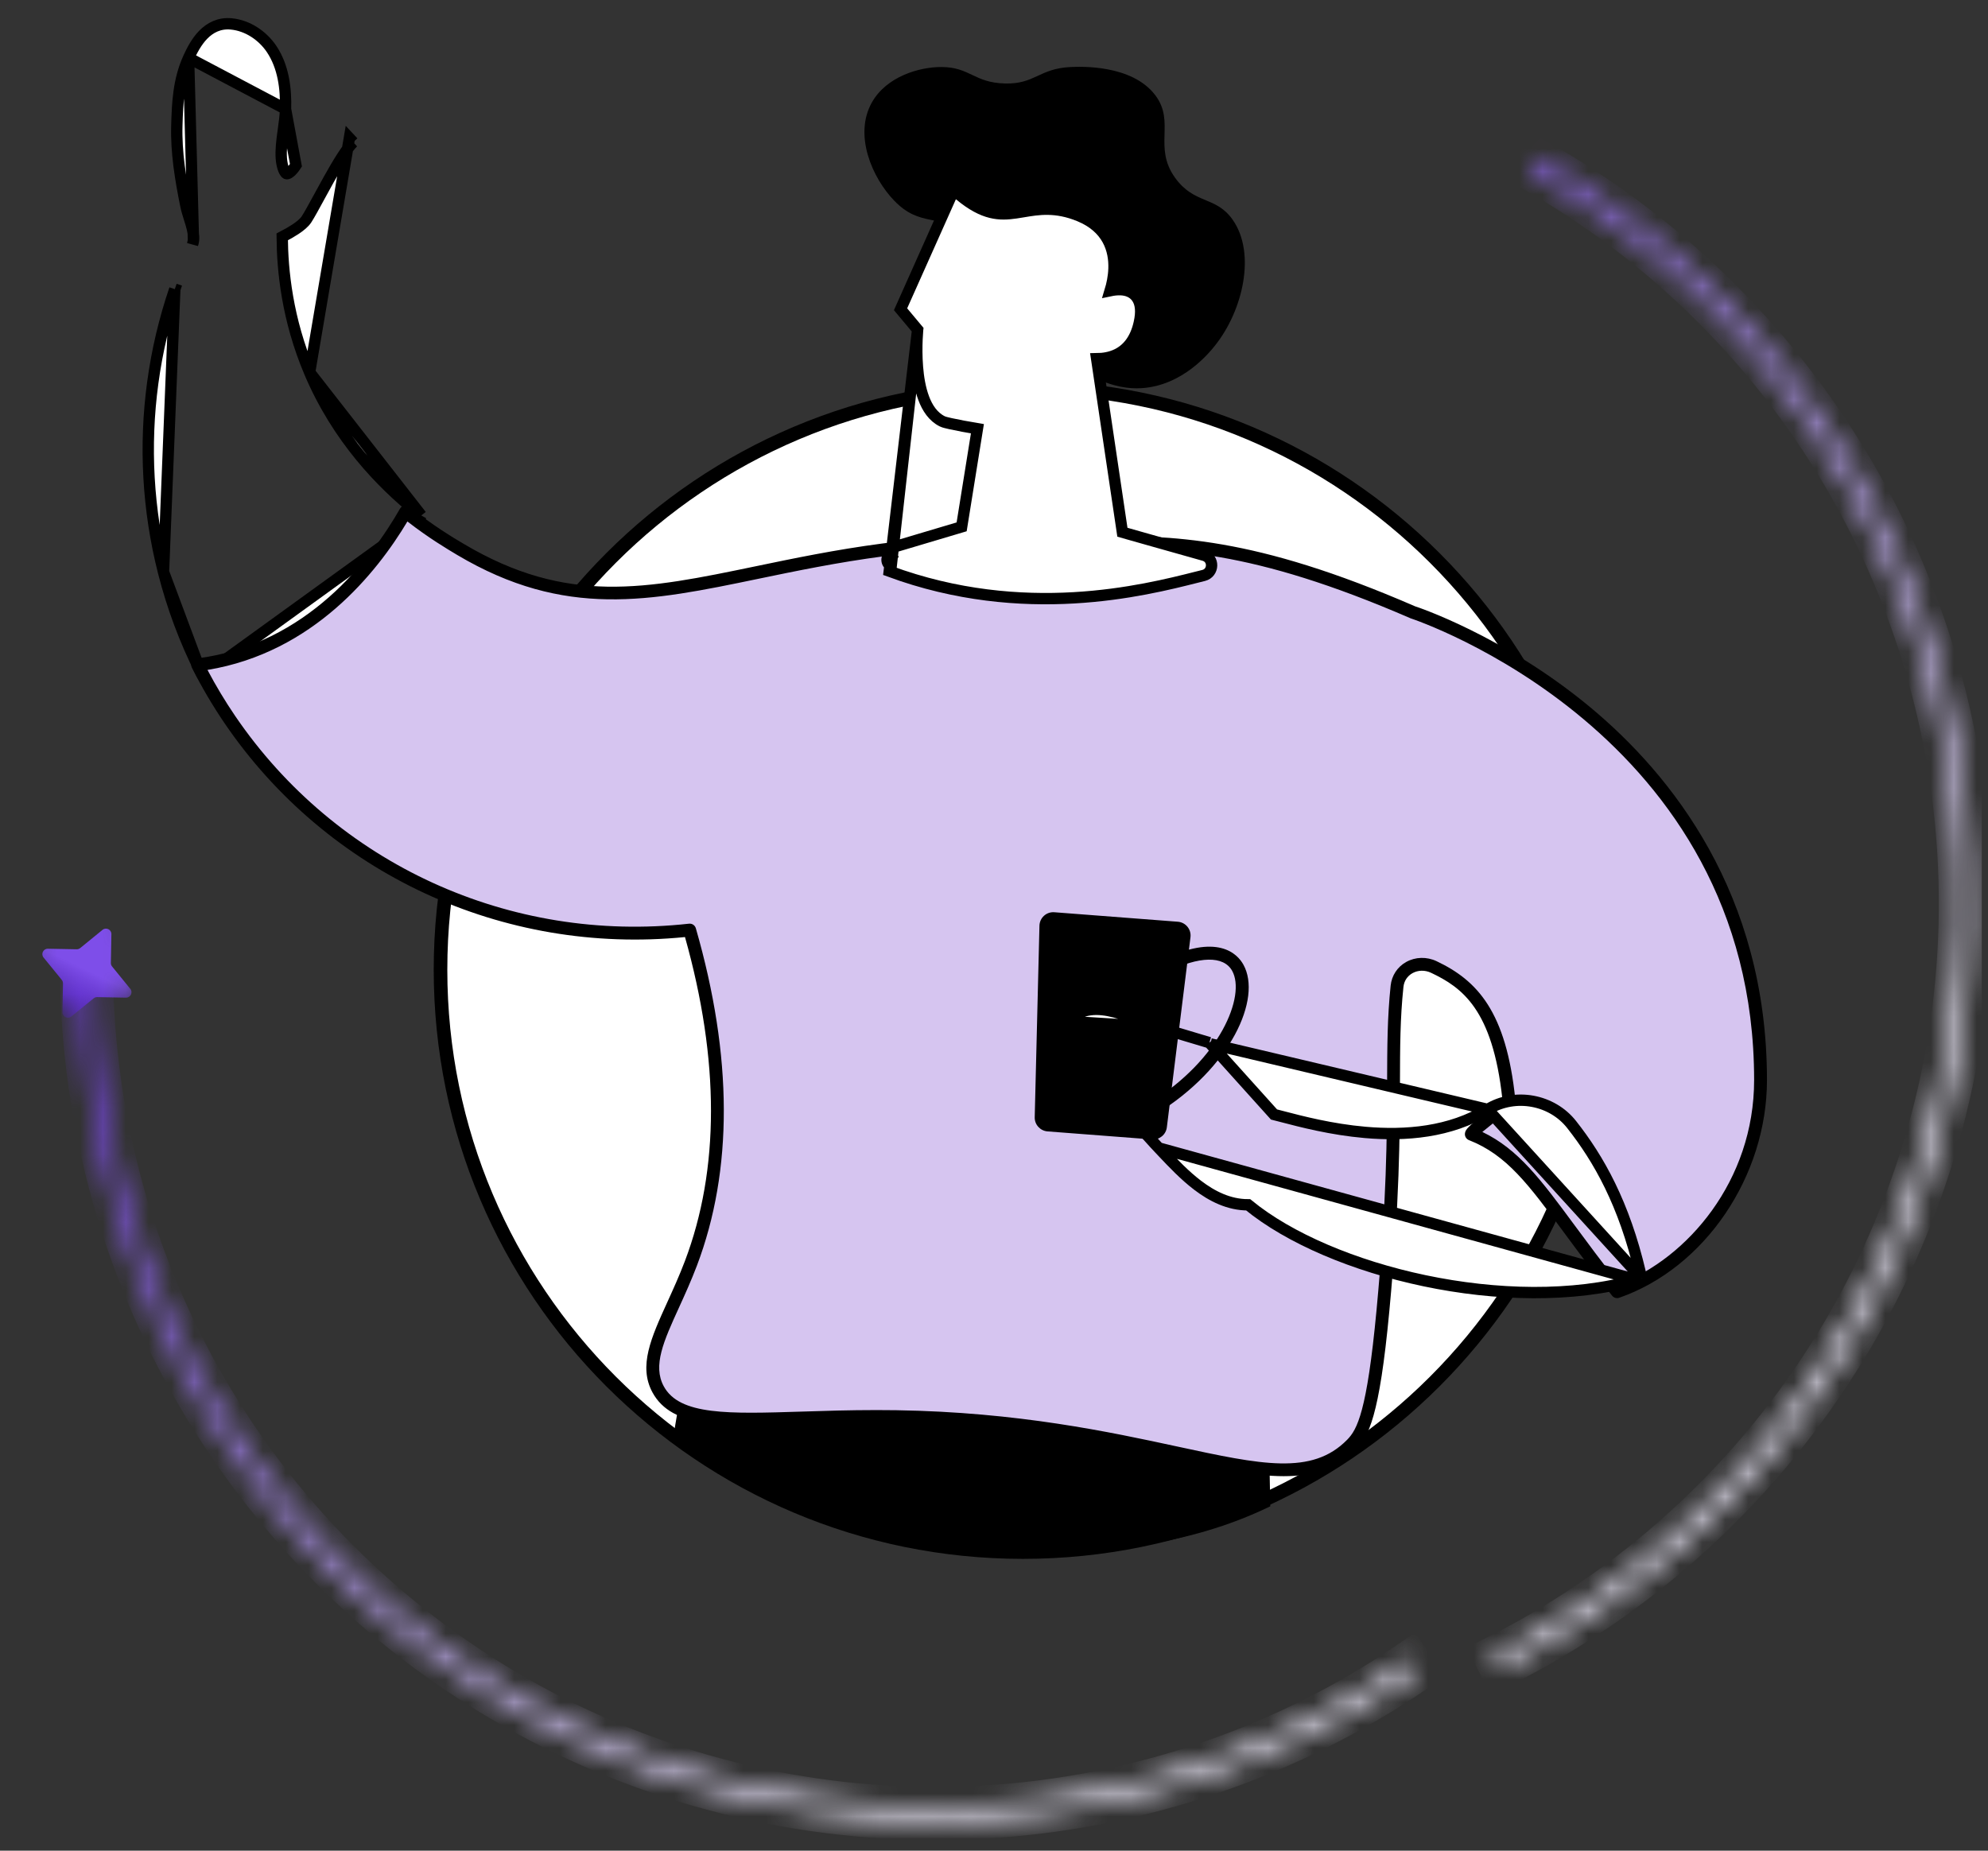 <svg width="87" height="81" viewBox="0 0 87 81" fill="none" xmlns="http://www.w3.org/2000/svg">
<rect x="0" y="0" width="87" height="81" fill="#333333" stroke="none"/>
<g clip-path="url(#clip0_2016_129)">
<path d="M44.767 67.931C58.843 67.931 70.255 56.519 70.255 42.442C70.255 28.366 58.843 16.954 44.767 16.954C30.69 16.954 19.278 28.366 19.278 42.442C19.278 56.519 30.69 67.931 44.767 67.931Z" fill="white" stroke="black" stroke-width="0.595"/>
<path d="M30.004 59.695L55.521 61.132C55.521 61.132 55.534 63.373 55.591 65.927C51.959 67.698 47.905 68.056 43.593 68.056C38.398 68.056 33.583 65.536 29.44 63.03L30.004 59.695Z" fill="black"/>
<path d="M8.253 2.533C7.812 3.508 7.768 4.475 7.739 5.495C7.705 6.679 7.903 7.851 8.131 8.986C8.169 9.177 8.233 9.383 8.294 9.575C8.32 9.658 8.345 9.739 8.367 9.814C8.445 10.083 8.491 10.316 8.466 10.523L8.253 2.533ZM8.253 2.533C8.4 2.211 8.6 1.822 8.891 1.523C9.19 1.216 9.593 0.996 10.122 1.047C10.844 1.115 11.496 1.566 11.883 2.14C12.408 2.921 12.521 3.89 12.496 4.774M8.253 2.533L12.496 4.774ZM12.496 4.774C12.487 5.067 12.443 5.389 12.4 5.701C12.383 5.819 12.367 5.935 12.353 6.047C12.301 6.474 12.277 6.867 12.35 7.205C12.389 7.388 12.441 7.496 12.485 7.553C12.524 7.604 12.547 7.604 12.553 7.604C12.569 7.605 12.617 7.597 12.695 7.535C12.771 7.475 12.859 7.376 12.951 7.233L12.496 4.774ZM13.55 16.295C12.562 13.961 12.36 11.814 12.35 10.368C12.561 10.259 12.76 10.146 12.929 10.034C13.126 9.903 13.312 9.756 13.415 9.598C13.548 9.393 13.754 9.013 13.988 8.583C14.116 8.348 14.252 8.098 14.389 7.853C14.586 7.5 14.787 7.153 14.975 6.861C15.167 6.564 15.333 6.341 15.459 6.224C15.459 6.224 15.459 6.224 15.459 6.224L15.29 6.043L13.55 16.295ZM13.55 16.295C14.769 19.172 16.685 21.153 18.272 22.427L18.437 22.56M13.55 16.295L18.437 22.56ZM18.437 22.56L18.332 22.744ZM18.437 22.56L18.332 22.744ZM18.332 22.744C17.004 25.069 14.082 28.919 9.049 29.562L8.875 29.584M18.332 22.744L8.875 29.584ZM8.875 29.584L8.796 29.427ZM8.875 29.584L8.796 29.427ZM8.796 29.427C8.091 28.029 7.54 26.552 7.155 25.031L8.796 29.427ZM7.65 12.655C7.197 13.987 6.873 15.361 6.685 16.754C6.311 19.51 6.47 22.335 7.155 25.031L7.65 12.655ZM8.429 10.691C8.447 10.637 8.46 10.581 8.466 10.523L8.429 10.691Z" fill="white"/>
<path d="M8.253 2.533C7.812 3.508 7.768 4.475 7.739 5.495C7.705 6.679 7.903 7.851 8.131 8.986C8.169 9.177 8.233 9.383 8.294 9.575C8.32 9.658 8.345 9.739 8.367 9.814C8.445 10.083 8.491 10.316 8.466 10.523M8.253 2.533L8.466 10.523M8.253 2.533C8.4 2.211 8.6 1.822 8.891 1.523C9.19 1.216 9.593 0.996 10.122 1.047C10.844 1.115 11.496 1.566 11.883 2.14C12.408 2.921 12.521 3.89 12.496 4.774M8.253 2.533L12.496 4.774M8.466 10.523C8.46 10.581 8.447 10.637 8.429 10.691L8.466 10.523ZM12.496 4.774C12.487 5.067 12.443 5.389 12.4 5.701C12.383 5.819 12.367 5.935 12.353 6.047C12.301 6.474 12.277 6.867 12.35 7.205C12.389 7.388 12.441 7.496 12.485 7.553C12.524 7.604 12.547 7.604 12.553 7.604C12.569 7.605 12.617 7.597 12.695 7.535C12.771 7.475 12.859 7.376 12.951 7.233L12.496 4.774ZM13.55 16.295C12.562 13.961 12.36 11.814 12.35 10.368C12.561 10.259 12.76 10.146 12.929 10.034C13.126 9.903 13.312 9.756 13.415 9.598C13.548 9.393 13.754 9.013 13.988 8.583C14.116 8.348 14.252 8.098 14.389 7.853C14.586 7.5 14.787 7.153 14.975 6.861C15.167 6.564 15.333 6.341 15.459 6.224M13.55 16.295L15.29 6.043L15.459 6.224M13.55 16.295C14.769 19.172 16.685 21.153 18.272 22.427L18.437 22.56M13.55 16.295L18.437 22.56M15.459 6.224C15.459 6.224 15.459 6.224 15.459 6.224ZM18.437 22.56L18.332 22.744M18.332 22.744C17.004 25.069 14.082 28.919 9.049 29.562L8.875 29.584M18.332 22.744L8.875 29.584M8.875 29.584L8.796 29.427M8.796 29.427C8.091 28.029 7.54 26.552 7.155 25.031M8.796 29.427L7.155 25.031M7.155 25.031C6.47 22.335 6.311 19.51 6.685 16.754C6.873 15.361 7.197 13.987 7.65 12.655M7.155 25.031L7.65 12.655M7.65 12.655L7.885 12.735" stroke="black" stroke-width="0.496"/>
<path d="M17.748 22.403C18.783 23.233 19.677 23.765 20.152 24.047C27.975 28.694 32.738 23.364 45.556 23.707C50.244 23.833 53.457 23.166 61.815 26.794C61.815 26.794 77.046 31.677 77.046 47.272C77.046 51.647 74.165 55.351 70.769 56.534C67.732 52.74 66.76 50.571 64.388 49.64C64.406 49.461 66.054 48.333 66.035 48.148C65.624 44.186 64.286 43.054 62.75 42.324C62.046 41.989 61.22 42.395 61.137 43.169C60.781 46.572 61.28 49.276 60.52 57.364C60.079 62.059 59.609 62.751 59.156 63.211C56.175 66.245 51.092 62.184 39.214 62.004C33.576 61.918 29.858 62.758 28.802 60.808C28.04 59.403 29.308 57.741 30.235 55.297C31.379 52.279 32.172 47.619 30.183 40.708C22.274 41.585 14.513 38.033 10.059 31.495C9.534 30.722 9.064 29.921 8.649 29.098C13.564 28.471 16.432 24.707 17.748 22.403Z" fill="#D6C5F0"/>
<path d="M38.356 61.716C38.638 61.716 38.926 61.719 39.219 61.722C44.546 61.804 48.583 62.677 51.53 63.313C55.199 64.106 57.413 64.585 58.955 63.015C59.393 62.569 59.821 61.8 60.241 57.338C60.69 52.556 60.698 49.691 60.703 47.389C60.709 45.797 60.712 44.539 60.858 43.14C60.905 42.697 61.153 42.32 61.536 42.105C61.941 41.878 62.439 41.865 62.87 42.07C64.648 42.914 65.915 44.267 66.314 48.119C66.338 48.349 66.176 48.5 65.338 49.165C65.197 49.278 65.016 49.423 64.871 49.543C66.448 50.295 67.448 51.649 68.908 53.627C69.468 54.385 70.099 55.239 70.863 56.202C73.826 55.073 76.765 51.694 76.765 47.272C76.765 32.058 61.88 27.111 61.73 27.062C54.7 24.012 51.282 24.011 47.662 24.008C46.984 24.008 46.282 24.008 45.549 23.988C40.339 23.848 36.529 24.64 33.167 25.337C28.451 26.316 24.726 27.09 20.008 24.289C19.565 24.024 18.771 23.554 17.829 22.824C16.492 25.063 13.709 28.559 9.08 29.321C9.448 30.018 9.854 30.694 10.292 31.337C14.703 37.815 22.314 41.298 30.151 40.428C30.29 40.413 30.414 40.498 30.452 40.63C32.069 46.244 32.083 51.212 30.498 55.397C30.247 56.058 29.967 56.674 29.72 57.216C29.044 58.697 28.557 59.769 29.048 60.675C29.74 61.951 31.877 61.884 35.11 61.782C36.091 61.75 37.178 61.716 38.356 61.716ZM56.179 64.609C54.866 64.609 53.301 64.272 51.411 63.863C48.486 63.23 44.481 62.365 39.21 62.285C37.71 62.262 36.339 62.305 35.128 62.343C31.686 62.452 29.411 62.523 28.554 60.943C27.93 59.79 28.495 58.551 29.208 56.983C29.463 56.422 29.727 55.842 29.972 55.197C31.493 51.185 31.496 46.414 29.977 41.013C22.013 41.808 14.311 38.237 9.827 31.654C9.304 30.884 8.823 30.067 8.399 29.226C8.357 29.144 8.358 29.048 8.402 28.968C8.445 28.887 8.524 28.832 8.614 28.82C13.443 28.205 16.257 24.448 17.505 22.264C17.546 22.193 17.615 22.143 17.697 22.128C17.778 22.113 17.86 22.133 17.925 22.184C18.947 23.005 19.824 23.526 20.295 23.805C24.825 26.496 28.276 25.779 33.053 24.788C36.444 24.083 40.288 23.285 45.564 23.427C46.29 23.446 46.988 23.446 47.662 23.447C51.341 23.448 54.817 23.45 61.927 26.537C61.94 26.539 65.805 27.801 69.611 30.97C73.131 33.9 77.327 39.107 77.327 47.272C77.327 51.487 74.608 55.494 70.862 56.8C70.749 56.839 70.624 56.803 70.549 56.709C69.722 55.675 69.049 54.764 68.456 53.961C66.886 51.833 65.939 50.55 64.286 49.901C64.169 49.855 64.097 49.737 64.109 49.613C64.127 49.425 64.269 49.297 64.989 48.726C65.247 48.521 65.621 48.223 65.746 48.089C65.32 44.17 63.974 43.216 62.629 42.578C62.363 42.451 62.057 42.457 61.812 42.594C61.586 42.722 61.445 42.936 61.418 43.199C61.273 44.569 61.27 45.813 61.266 47.39C61.259 49.703 61.252 52.584 60.8 57.391C60.363 62.042 59.888 62.867 59.356 63.408C58.491 64.29 57.453 64.609 56.179 64.609Z" fill="black"/>
<path d="M50.448 48.802C50.354 48.802 50.262 48.755 50.208 48.669C50.127 48.537 50.169 48.363 50.301 48.282C53.411 46.369 54.525 43.575 53.923 42.492C53.55 41.819 52.476 41.84 51.051 42.55C50.912 42.619 50.744 42.563 50.674 42.423C50.606 42.285 50.662 42.116 50.801 42.047C53.287 40.808 54.157 41.755 54.414 42.22C55.236 43.698 53.868 46.747 50.596 48.76C50.549 48.788 50.499 48.802 50.448 48.802Z" fill="black"/>
<path d="M50.417 49.87L45.842 49.519C45.521 49.493 45.274 49.222 45.282 48.9L45.489 40.516C45.498 40.169 45.795 39.9 46.141 39.927L51.543 40.342C51.888 40.368 52.141 40.677 52.098 41.02L51.064 49.341C51.025 49.662 50.739 49.895 50.417 49.87Z" fill="black"/>
<path d="M46.776 44.707L46.775 44.709C46.723 44.774 46.676 44.845 46.639 44.923C46.479 45.253 46.489 45.63 46.529 45.937C46.591 46.425 46.738 46.946 47.086 47.367L46.776 44.707ZM46.776 44.707C47.291 44.069 48.093 44.115 48.781 44.292C49.134 44.382 49.487 44.515 49.804 44.639C49.864 44.662 49.921 44.685 49.977 44.707C50.228 44.806 50.446 44.892 50.629 44.947M46.776 44.707L50.629 44.947ZM50.629 44.947L51.744 45.282L52.859 45.616L52.925 45.636M50.629 44.947L52.925 45.636ZM52.925 45.636L52.972 45.688ZM52.925 45.636L52.972 45.688ZM52.972 45.688L55.753 48.778C55.858 48.804 55.974 48.834 56.101 48.868C56.945 49.089 58.261 49.434 59.744 49.563C61.505 49.717 63.463 49.562 65.106 48.556M52.972 45.688L65.106 48.556ZM65.106 48.556C66.313 47.818 67.92 48.129 68.776 49.215C69.963 50.72 71.073 52.675 71.787 55.718L71.841 55.949M65.106 48.556L71.841 55.949ZM71.841 55.949L71.613 56.014ZM71.841 55.949L71.613 56.014ZM71.613 56.014C68.822 56.799 65.45 56.708 62.341 56.055C59.275 55.411 56.428 54.212 54.623 52.732C53.78 52.733 53.041 52.357 52.408 51.874C51.842 51.443 51.338 50.909 50.905 50.452C50.837 50.38 50.771 50.31 50.707 50.242M71.613 56.014L50.707 50.242ZM50.707 50.242C50.574 50.103 50.443 49.957 50.315 49.814ZM50.707 50.242L50.315 49.814ZM50.315 49.814L50.298 49.795ZM50.315 49.814L50.298 49.795ZM50.298 49.795C50.163 49.645 50.03 49.496 49.893 49.353ZM50.298 49.795L49.893 49.353ZM49.893 49.353C49.618 49.067 49.336 48.81 49.018 48.616ZM49.893 49.353L49.018 48.616ZM49.018 48.616C48.83 48.502 48.642 48.408 48.444 48.309C48.313 48.243 48.178 48.175 48.035 48.097C47.696 47.913 47.353 47.692 47.086 47.367L49.018 48.616Z" fill="white"/>
<path d="M46.776 44.707L46.775 44.709C46.723 44.774 46.676 44.845 46.639 44.923C46.479 45.253 46.489 45.63 46.529 45.937C46.591 46.425 46.738 46.946 47.086 47.367M46.776 44.707L47.086 47.367M46.776 44.707C47.291 44.069 48.093 44.115 48.781 44.292C49.134 44.382 49.487 44.515 49.804 44.639C49.864 44.662 49.921 44.685 49.977 44.707C50.228 44.806 50.446 44.892 50.629 44.947M46.776 44.707L50.629 44.947M47.086 47.367C47.353 47.692 47.696 47.913 48.035 48.097C48.178 48.175 48.313 48.243 48.444 48.309C48.642 48.408 48.83 48.502 49.018 48.616M47.086 47.367L49.018 48.616M50.629 44.947L51.744 45.282L52.859 45.616L52.925 45.636M50.629 44.947L52.925 45.636M52.925 45.636L52.972 45.688M52.972 45.688L55.753 48.778C55.858 48.804 55.974 48.834 56.101 48.868C56.945 49.089 58.261 49.434 59.744 49.563C61.505 49.717 63.463 49.562 65.106 48.556M52.972 45.688L65.106 48.556M65.106 48.556C66.313 47.818 67.92 48.129 68.776 49.215C69.963 50.72 71.073 52.675 71.787 55.718L71.841 55.949M65.106 48.556L71.841 55.949M71.841 55.949L71.613 56.014M71.613 56.014C68.822 56.799 65.45 56.708 62.341 56.055C59.275 55.411 56.428 54.212 54.623 52.732C53.78 52.733 53.041 52.357 52.408 51.874C51.842 51.443 51.338 50.909 50.905 50.452C50.837 50.38 50.771 50.31 50.707 50.242M71.613 56.014L50.707 50.242M50.707 50.242C50.574 50.103 50.443 49.957 50.315 49.814M50.707 50.242L50.315 49.814M50.315 49.814L50.298 49.795M50.298 49.795C50.163 49.645 50.03 49.496 49.893 49.353M50.298 49.795L49.893 49.353M49.893 49.353C49.618 49.067 49.336 48.81 49.018 48.616M49.893 49.353L49.018 48.616" stroke="black" stroke-width="0.496"/>
<path d="M47.802 16.482C48.734 16.952 49.436 17.019 49.943 16.99C51.771 16.885 52.944 15.411 53.178 15.116C54.391 13.593 54.975 11.091 53.948 9.622C53.208 8.563 52.276 8.962 51.424 7.779C50.457 6.437 51.448 5.34 50.557 4.166C49.529 2.811 47.265 2.916 46.859 2.933C45.463 2.998 45.296 3.69 43.976 3.654C42.628 3.619 42.45 2.941 41.212 2.933C40.23 2.928 38.797 3.347 38.156 4.483C37.351 5.91 38.173 7.789 39.131 8.78C40.278 9.971 41.087 9.333 42.694 10.303C45.48 11.983 44.815 14.977 47.802 16.482Z" fill="black"/>
<path d="M40.158 14.429C40.157 14.441 40.156 14.455 40.155 14.469C40.148 14.561 40.138 14.693 40.131 14.853C40.118 15.172 40.113 15.606 40.15 16.063C40.186 16.518 40.265 17.007 40.424 17.43C40.581 17.851 40.832 18.24 41.234 18.44C41.279 18.463 41.343 18.481 41.393 18.494C41.451 18.51 41.523 18.527 41.602 18.544C41.761 18.579 41.958 18.618 42.153 18.655C42.376 18.697 42.603 18.737 42.774 18.765L42.084 23.059L38.95 23.992L39.021 24.229C38.761 24.307 38.747 24.672 39.002 24.766L40.158 14.429ZM40.158 14.429L39.51 13.654L39.411 13.535L39.474 13.394L41.606 8.619L41.74 8.32L41.992 8.53C42.537 8.984 42.979 9.201 43.364 9.296C43.748 9.391 44.095 9.37 44.465 9.316C44.565 9.301 44.666 9.284 44.771 9.267C45.44 9.154 46.208 9.025 47.244 9.454C47.852 9.705 48.242 10.072 48.473 10.49C48.701 10.905 48.764 11.352 48.751 11.752C48.739 12.124 48.662 12.466 48.584 12.723C48.727 12.693 48.891 12.671 49.054 12.679C49.298 12.691 49.583 12.772 49.761 13.037C49.934 13.293 49.962 13.658 49.858 14.127C49.697 14.858 49.338 15.282 48.901 15.502C48.597 15.654 48.275 15.699 47.992 15.702L49.119 23.294L49.353 23.361C49.594 23.429 49.93 23.524 50.309 23.632C51.067 23.846 51.998 24.109 52.688 24.303C53.146 24.43 53.126 25.073 52.676 25.186C52.584 25.209 52.485 25.234 52.381 25.26C50.059 25.847 44.809 27.175 38.916 24.999L40.158 14.429Z" fill="white"/>
<path d="M40.158 14.429C40.157 14.441 40.156 14.455 40.155 14.469C40.148 14.561 40.138 14.693 40.131 14.853C40.118 15.172 40.113 15.606 40.15 16.063C40.186 16.518 40.265 17.007 40.424 17.43C40.581 17.851 40.832 18.24 41.234 18.44C41.279 18.463 41.343 18.481 41.393 18.494C41.451 18.51 41.523 18.527 41.602 18.544C41.761 18.579 41.958 18.618 42.153 18.655C42.376 18.697 42.603 18.737 42.774 18.765L42.084 23.059L38.95 23.992L39.021 24.229C38.761 24.307 38.747 24.672 39.002 24.766L40.158 14.429ZM40.158 14.429L39.51 13.654L39.411 13.535L39.474 13.394L41.606 8.619L41.74 8.32L41.992 8.53C42.537 8.984 42.979 9.201 43.364 9.296C43.748 9.391 44.095 9.37 44.465 9.316C44.565 9.301 44.666 9.284 44.771 9.267C45.44 9.154 46.208 9.025 47.244 9.454C47.852 9.705 48.242 10.072 48.473 10.49C48.701 10.905 48.764 11.352 48.751 11.752C48.739 12.124 48.662 12.466 48.584 12.723C48.727 12.693 48.891 12.671 49.054 12.679C49.298 12.691 49.583 12.772 49.761 13.037C49.934 13.293 49.962 13.658 49.858 14.127C49.697 14.858 49.338 15.282 48.901 15.502C48.597 15.654 48.275 15.699 47.992 15.702L49.119 23.294L49.353 23.361C49.594 23.429 49.93 23.524 50.309 23.632C51.067 23.846 51.998 24.109 52.688 24.303C53.146 24.43 53.126 25.073 52.676 25.186C52.584 25.209 52.485 25.234 52.381 25.26C50.059 25.847 44.809 27.175 38.916 24.999L40.158 14.429Z" stroke="black" stroke-width="0.496"/>
<mask id="mask0_2016_129" style="mask-type:luminance" maskUnits="userSpaceOnUse" x="65" y="6" width="22" height="68">
<path d="M65.619 73.033C71.697 69.992 76.832 65.354 80.474 59.617C84.117 53.88 86.129 47.259 86.296 40.465C86.462 33.672 84.777 26.96 81.42 21.052C78.063 15.143 73.161 10.259 67.24 6.924L66.948 7.442C72.775 10.724 77.599 15.531 80.903 21.346C84.206 27.16 85.865 33.765 85.701 40.451C85.537 47.137 83.557 53.652 79.972 59.298C76.388 64.944 71.334 69.508 65.353 72.501L65.619 73.033Z" fill="white"/>
</mask>
<g mask="url(#mask0_2016_129)">
<path d="M65.619 73.033C71.697 69.992 76.832 65.354 80.474 59.617C84.117 53.88 86.129 47.259 86.296 40.465C86.462 33.672 84.777 26.96 81.42 21.052C78.063 15.143 73.161 10.259 67.24 6.924L66.948 7.442C72.775 10.724 77.599 15.531 80.903 21.346C84.206 27.16 85.865 33.765 85.701 40.451C85.537 47.137 83.557 53.652 79.972 59.298C76.388 64.944 71.334 69.508 65.353 72.501L65.619 73.033Z" stroke="url(#paint0_linear_2016_129)" stroke-width="1.728"/>
</g>
<mask id="mask1_2016_129" style="mask-type:luminance" maskUnits="userSpaceOnUse" x="3" y="42" width="60" height="38">
<path d="M3.487 42.408C3.52 49.203 5.402 55.862 8.931 61.67C12.46 67.477 17.503 72.215 23.52 75.375C29.536 78.535 36.299 79.998 43.084 79.607C49.868 79.216 56.419 76.986 62.032 73.156L61.697 72.664C56.173 76.433 49.726 78.628 43.05 79.013C36.373 79.398 29.717 77.958 23.796 74.848C17.875 71.739 12.912 67.076 9.439 61.361C5.966 55.645 4.114 49.093 4.082 42.405L3.487 42.408Z" fill="white"/>
</mask>
<g mask="url(#mask1_2016_129)">
<path d="M3.487 42.408C3.52 49.203 5.402 55.862 8.931 61.67C12.46 67.477 17.503 72.215 23.52 75.375C29.536 78.535 36.299 79.998 43.084 79.607C49.868 79.216 56.419 76.986 62.032 73.156L61.697 72.664C56.173 76.433 49.726 78.628 43.05 79.013C36.373 79.398 29.717 77.958 23.796 74.848C17.875 71.739 12.912 67.076 9.439 61.361C5.966 55.645 4.114 49.093 4.082 42.405L3.487 42.408Z" stroke="url(#paint1_linear_2016_129)" stroke-width="1.728"/>
</g>
<mask id="mask2_2016_129" style="mask-type:luminance" maskUnits="userSpaceOnUse" x="0" y="38" width="7" height="8">
<path d="M6.908 40.967L2.504 38.823L0.361 43.227L4.765 45.371L6.908 40.967Z" fill="white"/>
</mask>
<g mask="url(#mask2_2016_129)">
<path d="M2.757 43.043L2.733 44.304C2.729 44.506 2.964 44.62 3.12 44.492L4.098 43.695C4.141 43.66 4.196 43.641 4.252 43.642L5.513 43.666C5.715 43.67 5.829 43.435 5.702 43.279L4.905 42.301C4.869 42.258 4.85 42.203 4.851 42.147L4.875 40.886C4.879 40.684 4.645 40.57 4.488 40.697L3.511 41.494C3.467 41.53 3.413 41.549 3.356 41.548L2.095 41.524C1.893 41.52 1.779 41.754 1.907 41.91L2.704 42.888C2.739 42.932 2.758 42.986 2.757 43.043Z" fill="url(#paint2_linear_2016_129)"/>
</g>
</g>
<defs>
<linearGradient id="paint0_linear_2016_129" x1="61.624" y1="-2.385" x2="90.604" y2="39.655" gradientUnits="userSpaceOnUse">
<stop stop-color="#713FE1"/>
<stop offset="1" stop-color="#F2EEFF"/>
</linearGradient>
<linearGradient id="paint1_linear_2016_129" x1="38.328" y1="77.138" x2="6.458" y2="43.507" gradientUnits="userSpaceOnUse">
<stop stop-color="#F2EEFF"/>
<stop offset="1" stop-color="#713FE1"/>
</linearGradient>
<linearGradient id="paint2_linear_2016_129" x1="4.052" y1="40.862" x2="1.836" y2="45.416" gradientUnits="userSpaceOnUse">
<stop offset="0.305" stop-color="#7E4EE9"/>
<stop offset="1" stop-color="#4100D3" stop-opacity="0.41"/>
</linearGradient>
<clipPath id="clip0_2016_129">
<rect width="86.531" height="80" fill="white" transform="translate(0.205 0.472)"/>
</clipPath>
</defs>
</svg>
